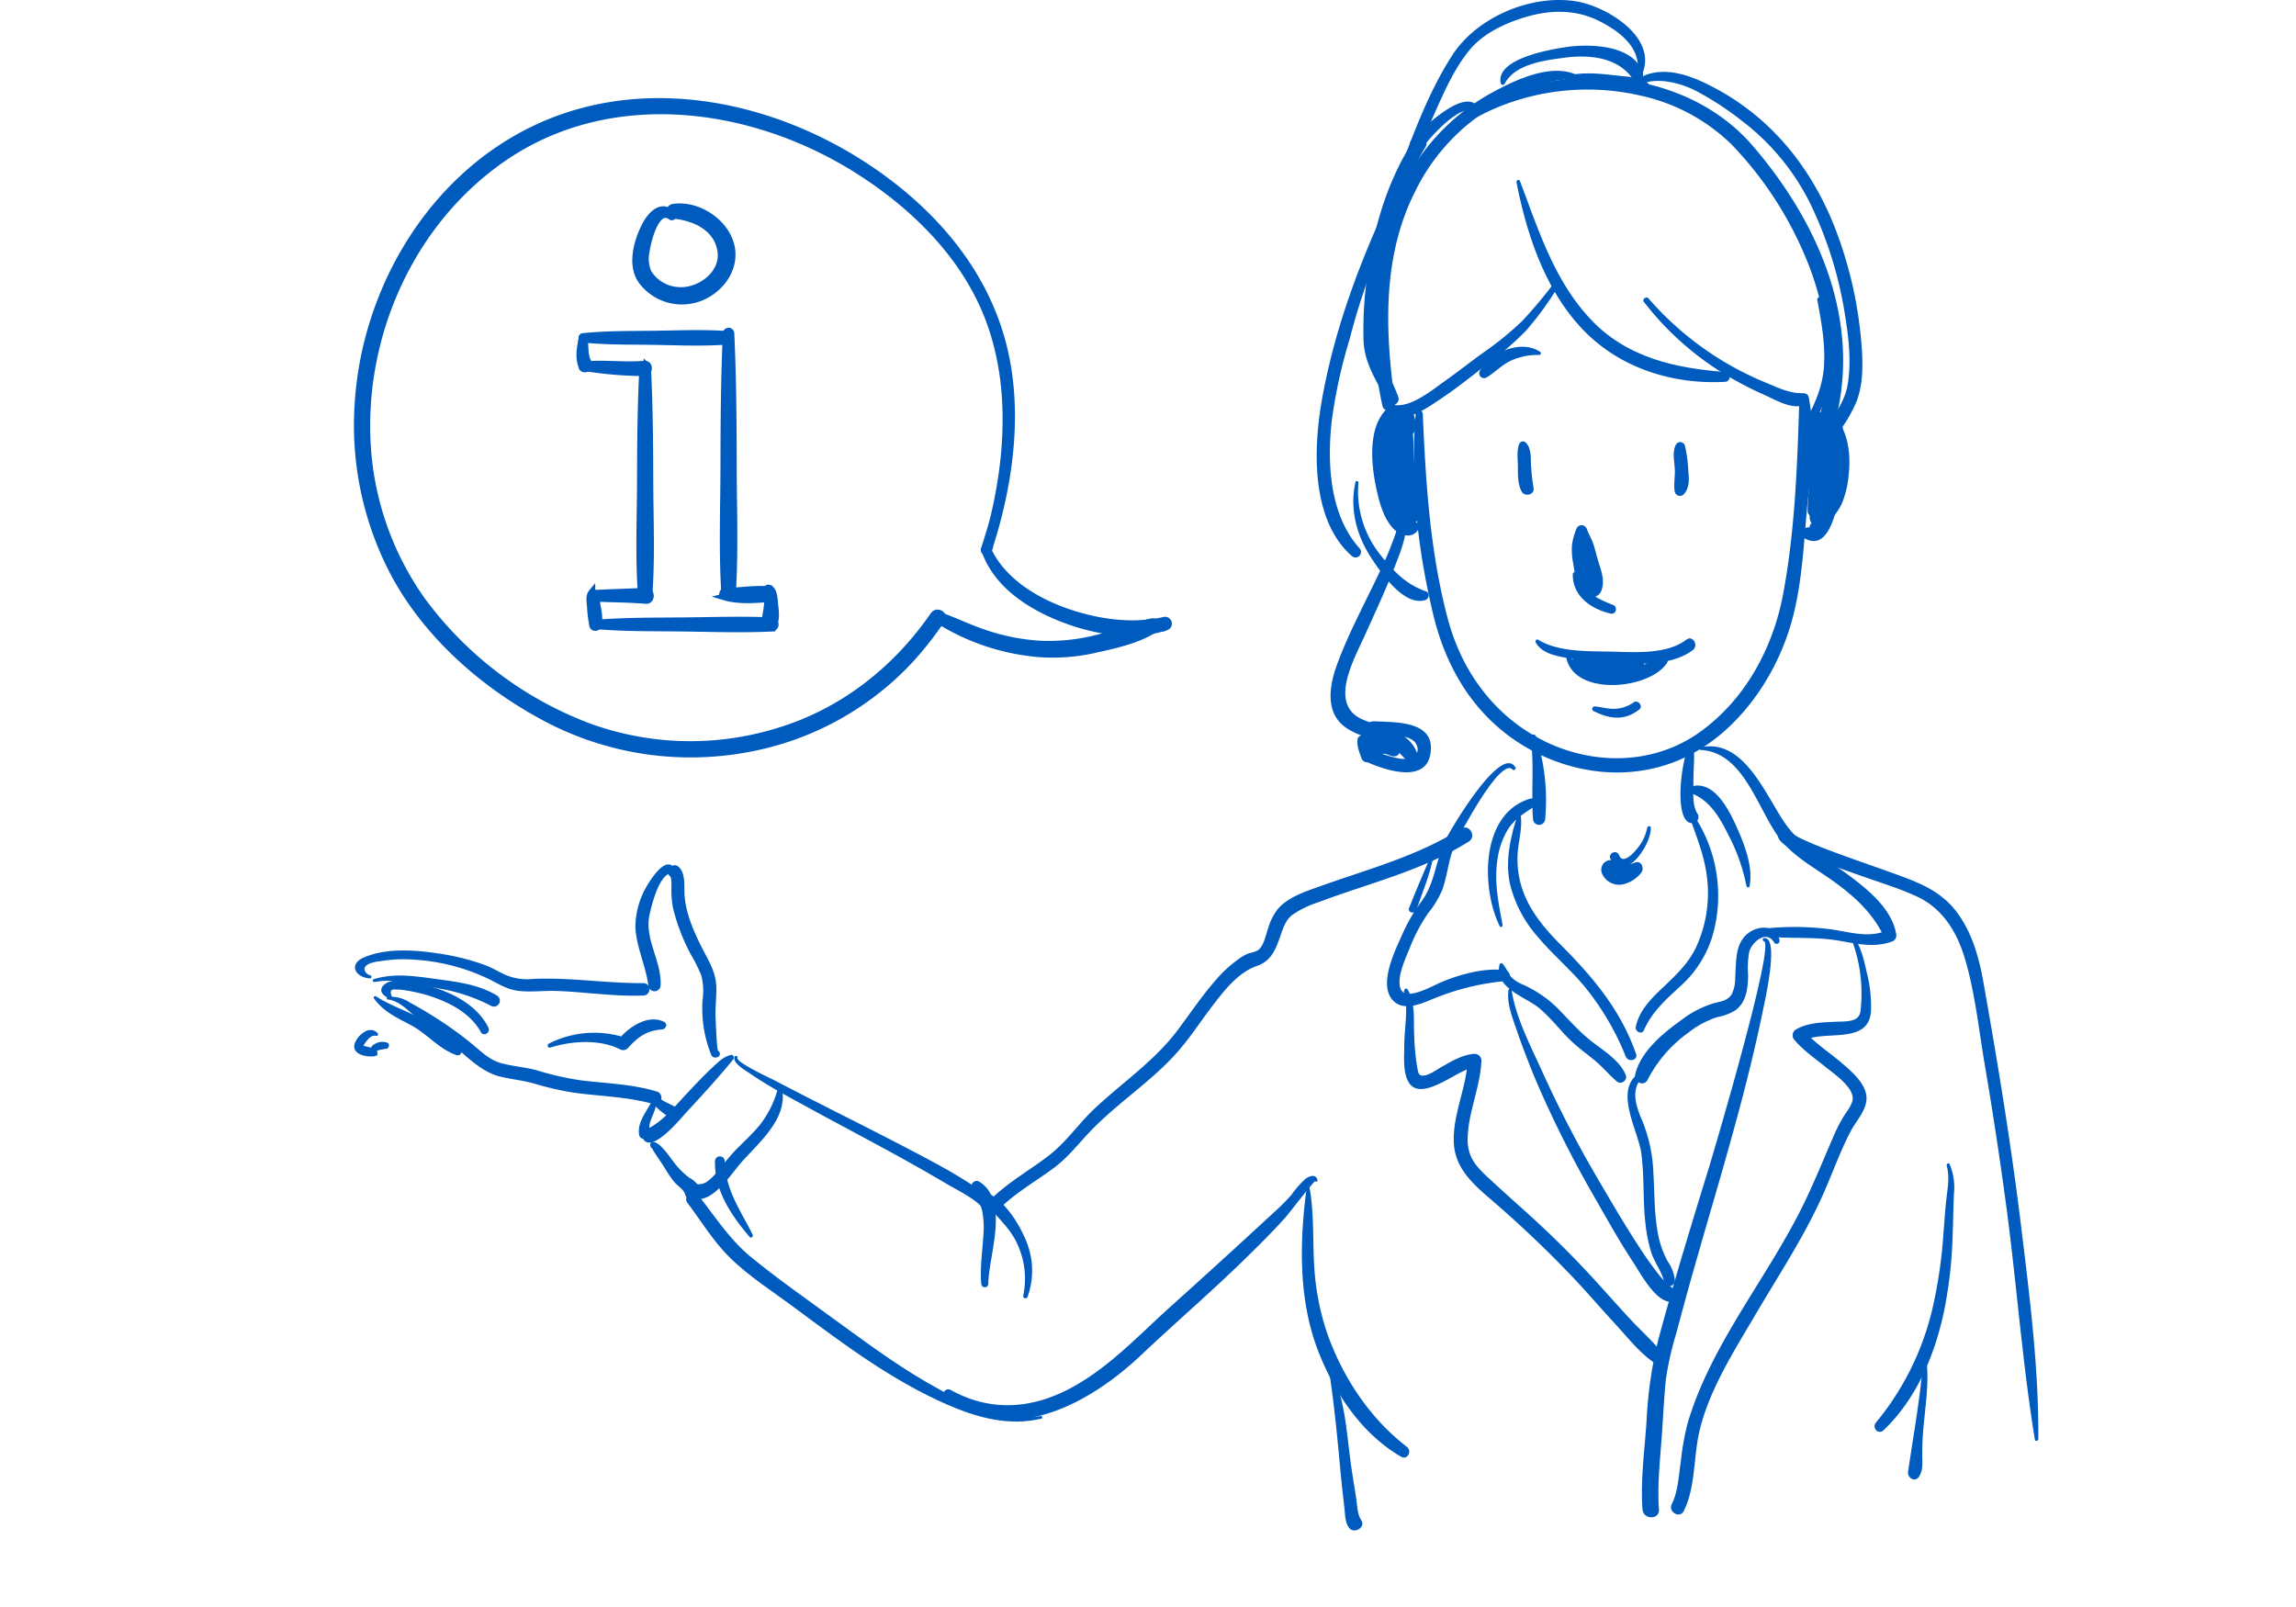 <svg xmlns="http://www.w3.org/2000/svg" viewBox="0 0 500 350"><defs><style>.cls-1,.cls-2{fill:#005bbf;}.cls-2{stroke:#005bbf;stroke-miterlimit:10;stroke-width:1.5px;}</style></defs><title>Mehr Service &amp;amp; Gästebindung</title><g id="Ebene_2" data-name="Ebene 2"><path class="cls-1" d="M82.16,229.41A1.57,1.57,0,0,1,82,229c0-.07,0,0,0-.1v.06c0,.08,0,.08,0,0s.08-.07.06-.06a.71.71,0,0,1,.29-.14,11.63,11.63,0,0,1,1.83-.34c.57-.12.75-1.08.17-1.32a3.22,3.22,0,0,0-3,.45,1.41,1.41,0,0,0-.67,1.22c0,.64.51.9,1,1.13.27.11.68-.15.46-.46Z"/><path class="cls-1" d="M82.27,225.07a2.14,2.14,0,0,0-2.84-.35,4.88,4.88,0,0,0-2.23,2.69c-.53,2.29,2.58,2.81,4.16,2.66a.84.84,0,0,0,.22-1.64,12.5,12.5,0,0,0-1.72-.48,6.19,6.19,0,0,1-.76-.22c.12.09-.1.16.05,0s.1-.2.16-.29a7.08,7.08,0,0,1,.63-.84c.56-.65,1.1-1.18,2-1a.32.32,0,0,0,.31-.53Z"/><path class="cls-1" d="M344.43,115.5c0,4.63,1.2,8.1,2.2,12.32"/><path class="cls-1" d="M343.28,115.19a16.29,16.29,0,0,0-.94,3.38,15,15,0,0,0,.23,4c.41,2.46.63,5,2.47,6.89a2.28,2.28,0,0,0,3.76-1c.77-2.41-.32-4.61-.95-6.93-.28-1-.56-2.09-.9-3.13s-1-2.09-1.38-3.17a1.2,1.2,0,0,0-2.29,0Z"/><path class="cls-1" d="M343.58,144c4.2.82,8.62,1.94,12.76.59"/><path class="cls-1" d="M343.25,145.18a46.86,46.86,0,0,0,8,2.25c2.62.39,4.28.07,6.29-1.69a1.65,1.65,0,0,0-.72-2.75,27.44,27.44,0,0,0-6.34,0,56.12,56.12,0,0,1-6.86-.26c-1.45-.1-1.6,2-.33,2.43Z"/><path class="cls-1" d="M356.44,189.14c-1.6,1.22-4,1.81-5.6.3"/><path class="cls-1" d="M356.08,187.85a4.22,4.22,0,0,1-2,.38,2.69,2.69,0,0,1-.84-.29c-.31-.13-1.16-.29-1.3-.36a2.26,2.26,0,0,0-2.61.34,2.16,2.16,0,0,0-.33,2.6,4.06,4.06,0,0,0,4.79,2,7.15,7.15,0,0,0,3.61-2.42c.74-.91.08-2.77-1.31-2.24Z"/><path class="cls-1" d="M308.3,90.11c-1.26,14.53.42,29.6,3.82,43.75,2.91,12.15,9.35,22.61,20.4,29,10.76,6.2,24,7.41,35.25,1.69,10.6-5.4,18.31-16.27,21.87-27.41,2.52-7.86,3-16.27,3.7-24.44.71-8.57,2.32-17.73.51-26.24-.24-1.15-1.94-.84-2,.27-.44,14.19-.92,28.71-3.55,42.71-2.22,11.75-8.25,22.92-18.12,30s-22.84,7.31-33.63,2.09c-11-5.35-18.24-15.24-21.31-26.92-3.83-14.54-4.76-29.49-5.4-44.45a.78.78,0,0,0-1.56,0Z"/><path class="cls-1" d="M330.24,39.64c2.25,11.68,6.51,24.28,15.15,32.84,8,7.91,19.25,11.3,30.32,10.68a1.08,1.08,0,0,0,0-2.15c-10.76-.79-21.26-3.11-29-11.15-8.19-8.48-11.62-19.67-15.71-30.42a.38.38,0,0,0-.73.2Z"/><path class="cls-1" d="M358,65.76A64.61,64.61,0,0,0,374.62,80.9a76.36,76.36,0,0,0,9.75,5.17c2.56,1.16,5.73,3.11,8.6,2.15a1.32,1.32,0,0,0-.34-2.58c-3,.06-5.59-1.27-8.3-2.39A68,68,0,0,1,359,65c-.48-.57-1.49.2-1,.8Z"/><path class="cls-1" d="M343.71,16.48c-5.77-3-14,1.05-19.18,3.91a46.64,46.64,0,0,0-17.71,17.55c-8.69,15-9.43,33.78-5.77,50.41.4,1.82,3,1,2.73-.75-2.17-15.5-2.82-31.68,4.44-46a44.17,44.17,0,0,1,15.29-17.38A52.16,52.16,0,0,1,333,19.35c3.09-1.21,6.91-2.55,10.24-1.8.63.14,1.07-.74.45-1.07Z"/><path class="cls-1" d="M338.39,61.67a96.82,96.82,0,0,1-6.89,8.23,69.55,69.55,0,0,1-8.44,6.87c-2.78,2-5.49,4.14-8.29,6.13s-7.12,5.56-10.64,5.35a1.4,1.4,0,0,0-1.35,1c-.37,1.43-.34,2.42.81,3.42a1.24,1.24,0,0,0,1.94-1.5c0-.39,0-.78,0-1.17l-1.36,1c3.31.23,6.76-2.26,9.39-4,3.61-2.39,7-5.15,10.43-7.78a67.8,67.8,0,0,0,8.32-7.19,68.52,68.52,0,0,0,7.05-9.69c.36-.55-.51-1.25-.93-.72Z"/><path class="cls-1" d="M335.4,76.65c-4.08-2.82-10.94.08-13.13,4.14a1.05,1.05,0,0,0,1.43,1.43c1.71-1,3.11-2.5,4.88-3.45a13.87,13.87,0,0,1,6.64-1.46.36.36,0,0,0,.18-.66Z"/><path class="cls-1" d="M369.26,82.33a12.17,12.17,0,0,0,2.45.82c.72.15,1-.92.31-1.11a13.68,13.68,0,0,1-2.16-.72c-.69-.3-1.28.71-.6,1Z"/><path class="cls-1" d="M327.67,18.24c2.23-4.3,8.72-5.11,13.11-5.68,5.19-.68,11.25-.15,14.58,4.32.82,1.09,2.88.52,2.39-1-2-6.27-11.9-6.41-17.15-5.56-3.17.5-15,2.53-13.77,7.83a.46.46,0,0,0,.84.1Z"/><path class="cls-1" d="M357.83,15.61c2.73-7.93-8.36-14.38-14.77-15.35-9.79-1.48-21.5,3.5-26.86,11.86-7.17,11.2-10.61,24.17-15.94,36.23-5.48,12.39-10,25.26-12.37,38.65-1.9,10.66-2.45,26.24,6.51,34.11a1.19,1.19,0,0,0,1.68-1.68C289.55,112.18,289,101,290,91.72a112.52,112.52,0,0,1,3.95-18A145.43,145.43,0,0,1,299.34,57c2.18-5.3,4.67-10.48,6.68-15.85s3.89-10.94,6.29-16.25c2.12-4.74,4.36-9.95,7.71-14,3-3.65,7.72-5.84,12.19-7.18,5.41-1.62,11-1.7,16.09.88,4.21,2.13,8.89,5.56,8.36,10.83-.07.7,1,.76,1.17.16Z"/><path class="cls-1" d="M295.17,105.06c-1.3,5.86.28,11.7,3.57,16.64,2.14,3.22,7,10.39,11.64,9,.76-.22,1.1-1.51.24-1.87a17.26,17.26,0,0,1-6.06-3.63,38.6,38.6,0,0,1-4.67-5.31,22,22,0,0,1-4.06-14.78c0-.38-.58-.46-.66-.09Z"/><path class="cls-1" d="M333.32,160.66c.85,6,.08,11.83.53,17.79a1.32,1.32,0,0,0,2.63,0,44.72,44.72,0,0,0-2-18.1.59.59,0,0,0-1.13.31Z"/><path class="cls-1" d="M368.23,161.73c-1.94,2.12-4.1,17.65.32,17.55a1.34,1.34,0,0,0,1.15-2c-1.31-2-.89-5.05-.93-7.32,0-2.6.35-5.43,0-8,0-.26-.35-.47-.56-.23Z"/><path class="cls-1" d="M342.5,125.14c0,4.83,4.13,7.59,8.44,8.54a1,1,0,0,0,.51-1.84c-3.42-1.38-6.95-2.84-7.67-6.87-.14-.74-1.27-.55-1.28.17Z"/><path class="cls-1" d="M357,19.6c.29-2.22,4.06-2.06,5.65-1.89a20.16,20.16,0,0,1,7,2.25,66,66,0,0,1,9.69,6.36,51.07,51.07,0,0,1,15.28,18.86,85.68,85.68,0,0,1,7.19,23.59c.81,4.91,1.38,10.19.53,15.14-.79,4.56-4.11,7.59-5.71,11.73-.37.93,1,1.6,1.62.94a29.52,29.52,0,0,0,6.06-9.18c1.56-4,1.38-8.93,1-13.16A89.44,89.44,0,0,0,400.12,51c-5.26-14.28-14.63-26-28.45-32.73-3.33-1.63-7.16-3-10.93-2.52-2.06.27-5.09,1.27-4.81,3.84a.54.54,0,0,0,1.08,0Z"/><path class="cls-1" d="M395.77,65.4c.87,4.69,1.75,9.45,1.45,14.25-.32,5-2.41,9.41-5,13.71-.43.73.66,1.65,1.23.94,7-8.75,5.48-19,3.35-29.2-.14-.7-1.2-.4-1.07.3Z"/><path class="cls-1" d="M342.45,16.9c2.93.52,5.89.77,8.83,1.28,2.5.43,5.05.46,7.07,2.21a.89.89,0,0,0,1.39-1.07c-1.06-2.37-4.28-2.52-6.52-2.75-3.66-.37-7.1-.92-10.77-.32a.34.34,0,0,0,0,.65Z"/><path class="cls-1" d="M331.64,97.84l.27-.1-1-1.23c-.69,1.57-.36,3.54-.36,5.23s-.05,3.73.85,5.36c.62,1.12,2.76.7,2.58-.7a49.74,49.74,0,0,1-.6-5.59c0-1.51,0-3.35-1.16-4.46a.84.84,0,0,0-1.31,1l.09.4c0,.36.48.38.59.08Z"/><path class="cls-1" d="M364.87,97c-.68,1.62-.26,3.37-.15,5.06s-.31,3.44,0,5.09a1.17,1.17,0,0,0,1.95.51c1.23-1.33,1.19-3.18,1-4.92A29.64,29.64,0,0,0,366.9,97a1.06,1.06,0,0,0-2,0Z"/><path class="cls-1" d="M398,77.13a35.14,35.14,0,0,1-1.16,10.7.9.9,0,0,0,1.73.48A23.52,23.52,0,0,0,398.77,77c-.09-.41-.79-.33-.75.1Z"/><path class="cls-1" d="M394.58,101.07c1.26-2.86,2.62-5.85,3.7-8.77.1-.28.44-.48.54-.74l-.71-.21a1.86,1.86,0,0,1,.23.59,13.15,13.15,0,0,0,.41,2.23,28.68,28.68,0,0,1,0,3.47c-.07,1.79-1.57,18.85-4.32,17.38-1.51-.81-2.85,1.48-1.34,2.28,7.71,4.14,8.26-17.08,8.35-20.7.05-2.09-.06-9.13-3.7-7.31-1.61.79-2.34,3.49-2.86,5a33,33,0,0,0-1.57,6.41c-.09.68,1,1,1.31.36Z"/><path class="cls-1" d="M307,99.19c.57-3.38-.41-8-2.69-10.62a1.24,1.24,0,0,0-1.5-.2c-5.23,3.93-4.23,12.87-3,18.43.61,2.8,1.54,6.09,3.54,8.25,1.31,1.41,3.85,2.43,5.3.58.67-.86.09-2.41-1.18-2-3.71,1.17-5-6.37-5.4-8.94-.73-4.17-1.51-11.31,2.24-14.36h-1.75c2.34,2.44,2.16,6.08,3.53,9a.5.5,0,0,0,.91-.12Z"/><path class="cls-1" d="M397.68,72.75a39.53,39.53,0,0,1-1,11.72c-.2,1,1.37,1.51,1.62.45a27.43,27.43,0,0,0,.05-12.26c-.09-.39-.75-.32-.71.09Z"/><path class="cls-1" d="M443.88,313.42c.12-15.36-1.86-30.81-3.7-46-1.33-10.95-2.94-21.87-4.71-32.76-1.14-7-2.35-14-3.57-20.91-1-5.54-2.61-11.18-6.19-15.62-2.8-3.48-6.49-5.33-10.57-6.88-4.9-1.85-9.89-3.5-14.81-5.32-2.37-.88-4.76-1.76-7.07-2.82a21.45,21.45,0,0,1-2.3-1.15c-.58-.36-1-1-1-.43.09-1.84-2.77-1.84-2.86,0-.12,2.4,4,3.74,5.63,4.46,4.21,1.84,8.56,3.35,12.89,4.88,3.94,1.39,8,2.62,11.84,4.39,5.43,2.52,8.56,7.49,10.29,13.05,2.3,7.43,3.12,15.59,4.42,23.25q2.67,15.72,4.79,31.53c2.23,16.79,3.45,33.77,6.18,50.47.06.42.72.3.72-.1Z"/><path class="cls-1" d="M322.23,23.91c-2.61-5.87-12.83,4.45-14.84,6.6-.92,1,0,3,1.44,2.46l.72-.28-1.68-2.19c-5.61,8.65-8.66,18.69-10,28.84a80.26,80.26,0,0,0-.92,15.09c.31,5.16,3,8.71,5.22,13.17a1.31,1.31,0,0,0,2.38-1c-1.58-4.67-4.5-8.12-4.62-13.27A88,88,0,0,1,301,58.65,72.32,72.32,0,0,1,310.43,32c.83-1.39-.76-2.59-2-2l-.71.31,2,2c1.66-2.41,8.75-10.45,11.91-7.92a.39.39,0,0,0,.61-.46Z"/><path class="cls-1" d="M313.07,31.51C324.94,21,341.89,17.25,357.25,20.82a40.77,40.77,0,0,1,19.84,10.65,79.57,79.57,0,0,1,16,24.3c4.53,10.59,6.13,22.13,3.54,33.42-.52,2.23,2.92,3.18,3.43,1,4.91-21.47-4.49-42.25-18.3-58.36C370.78,19,352.38,14.68,336.21,18c-8.95,1.86-17.56,6-23.61,13a.34.34,0,0,0,.47.48Z"/><path class="cls-1" d="M304.27,112.1c.61,2-.45,4.39-1.13,6.23-1.1,3-2.49,5.82-3.86,8.65-2.77,5.74-5.79,11.49-8,17.45-1.84,4.88-2.92,11.12,2.23,14.32,4.21,2.63,9.06,2.42,12.41,6.48.95,1.15,3.16-.09,2.57-1.5-1.93-4.65-7.42-5.25-11.54-6.93-7.8-3.17-2.17-13,.21-18.29S302,128,304.05,122.59c.72-1.89,4.09-9.8.56-10.84a.28.28,0,0,0-.34.35Z"/><path class="cls-1" d="M302.93,159.85l.09-.5c.06-.33-.45-.47-.51-.14l-.09.5c-.06.33.45.47.51.14Z"/><path class="cls-1" d="M299.82,158.77a46.94,46.94,0,0,0-3.2,4.95,1.49,1.49,0,0,0,.53,2c4.39,2.06,14.32,5.47,14.46-2.77.1-6.11-8.42-5.62-12.51-5.86a1.5,1.5,0,0,0-1.44,1.88,20.08,20.08,0,0,0,1.57,4.59,1.47,1.47,0,0,0,1.67.68c.92-.35,1.73.55,2.79.49a1.21,1.21,0,0,0,.6-2.23c-1.55-1-2.19-1.84-4.18-1.1l1.67.67a16.66,16.66,0,0,1-1.25-3.89l-1.43,1.88c2.27.15,8.31-.47,9.39,2.17s-1.83,3.27-3.63,3a23.77,23.77,0,0,1-6.23-2.07c.18.67.35,1.34.53,2a46.73,46.73,0,0,1,3.08-5c1-1.51-1.39-2.88-2.42-1.42Z"/><path class="cls-1" d="M298.51,159.66h0l-.66-.28a8.7,8.7,0,0,0-.51,1.69c-.14.85-.26,1.71-.39,2.57l2.11.29a24.31,24.31,0,0,0,.07-2.83,1.22,1.22,0,0,0-2.44,0c0,1.23-.17,2.45-.24,3.68l2.46-.33c-.4-1.16-.47-2.76-1.2-3.75-.51-.7-1.85-.77-2.06.27-.26,1.35.38,2.89.84,4.15a1.26,1.26,0,0,0,2.47-.34c0-1.23.17-2.45.17-3.68h-2.44a14.06,14.06,0,0,0,.26,3.11,1.08,1.08,0,0,0,2.11-.28,19.12,19.12,0,0,0-.51-4.55.36.36,0,0,0-.7.19h0c.07.28.53.38.66.09Z"/><path class="cls-1" d="M304.41,94.72c0-.15,0-.31,0-.46l-.78-.11c-.28,6.14.73,12.32,1.8,18.33a1.13,1.13,0,0,0,2.21-.3A70.11,70.11,0,0,0,303.82,95c-.34-1-2-1.2-2.19,0a25.17,25.17,0,0,0,.68,12.86,1.28,1.28,0,0,0,2.45,0c1.37-5.24.87-10.74-.34-16a1.32,1.32,0,0,0-2.58.35c-.18,5.54,1.14,10.76,2.58,16.06.37,1.39,2.37.8,2.12-.58-1-5.13-2.23-10.23-2.08-15.48l-2.58.35a31.67,31.67,0,0,1,.43,14.58h2.45a21.45,21.45,0,0,1-.94-11.58h-2.19a119.82,119.82,0,0,1,3.84,16.85l2.17-.6a86.92,86.92,0,0,1-2.56-13.39,34.64,34.64,0,0,0-.63-4.44c-.11-.42-.83-.35-.78.1,0,.22.09.44.13.65.08.36.58.24.61-.08Z"/><path class="cls-1" d="M304.57,105.29a57.5,57.5,0,0,0,.68,8.59c.17,1.12,1.81.94,2.09,0a6.34,6.34,0,0,0-1.08-5.69c-.67-.86-2.25.07-1.85,1.08a9.86,9.86,0,0,1,.8,4.32l2.13-.29c-1-2.64-.66-5.67-1.93-8.24a.45.45,0,0,0-.84.23Z"/><path class="cls-1" d="M397.7,94.87c.42-.53.84-1.08,1.24-1.64l-1.1-.46c-2.32,5.76-2.85,12.15-4.12,18.19l2.61.35c.13-5.67,1.52-11.21,2.3-16.81.25-1.75-2.39-2.56-2.72-.75a103.15,103.15,0,0,0-1.74,19.37,1.43,1.43,0,0,0,2.85,0c-.06-7.21-1.46-14.67.42-21.76l-2.48.33c3.62,5.27,1.7,14.65-.56,20.14-.46,1.09,1.09,2.24,2,1.56,6.28-4.51,4.63-16.17,3.1-22.62l-2.36,1.37c3,3.25,3.14,8.18,2.42,12.33s-3,6.37-5.27,9.73c-1.06,1.59,1.51,3.09,2.55,1.5,1.37-2.09,3.24-3.75,4.28-6.07a21.23,21.23,0,0,0,1.48-6.35c.5-4.64-.18-9.61-3.46-13.13a1.42,1.42,0,0,0-2.36,1.37,42.73,42.73,0,0,1,1.07,9.83c0,3-.12,7.67-2.85,9.65l2,1.57c2.51-6.16,4.28-16.38.24-22.26a1.38,1.38,0,0,0-2.49.33c-2,7.34-.72,15-.65,22.48H397a99.37,99.37,0,0,1,1.61-18.62l-2.72-.75c-.8,5.85-2.22,11.63-2.24,17.56,0,1.46,2.36,1.88,2.61.36,1-6.17,1.74-12.4,2.72-18.58a.6.6,0,0,0-1.16-.32c-.24.62-.47,1.24-.7,1.87-.14.35.37.48.56.23Z"/><path class="cls-1" d="M160,230.2c-.64,1.28,2.56,3.08,3.29,3.58,3.86,2.66,8,4.87,12.13,7.13,10.29,5.64,20.78,11,30.84,17,1.82,1.1,7.71,3.94,8,5.92a1.37,1.37,0,0,0,2.28.6c3.65-4.09,8.31-6.66,12.69-9.85,3.51-2.56,5.9-5.88,8.92-8.92,5.69-5.73,12.63-10.25,18-16.24,2.84-3.14,5.14-6.75,7.7-10.1s5.65-7.48,9.84-8.93c3.11-1.07,4.06-3.47,5.1-6.43.58-1.67,1.13-3.5,2.57-4.65a21.26,21.26,0,0,1,5.68-2.78c11.18-4.23,22.53-6.81,32.8-13.23,1.78-1.11.14-3.94-1.65-2.82-9.56,6-20.07,8.75-30.58,12.5-3.16,1.12-7.16,2.39-9.38,5.05a12.48,12.48,0,0,0-2,3.92c-.55,1.48-.92,4-2.27,5a6.94,6.94,0,0,1-2,.67,10.35,10.35,0,0,0-2.39,1.37,28,28,0,0,0-4.85,4.51c-3.06,3.47-5.6,7.34-8.37,11-4.94,6.54-11.9,11.27-17.85,16.82-3.55,3.31-6.29,7.43-10.14,10.39-4.68,3.59-9.81,6.29-13.77,10.76l2.28.6c-.32-2.22-3.7-4-5.33-5.09-4.11-2.7-8.47-5-12.82-7.28-10-5.26-20.14-10.2-30.13-15.44-.68-.35-8.31-3.9-8-4.85.14-.37-.45-.62-.63-.27Z"/><path class="cls-1" d="M156.4,228.88c-.32-.18-.5-5.95-.55-6.77-.16-2.42.2-4.77.14-7.17-.09-3.24-1.71-5.76-3.14-8.55-1.77-3.46-3.53-7.56-3.78-11.48-.12-1.86.3-5-1.46-6.25-1.29-.89-2.92,1.18-1.7,2.19.47.39.27,2.82.3,3.38a21.36,21.36,0,0,0,.32,3.38,42.81,42.81,0,0,0,3.88,10.21,34.63,34.63,0,0,1,2.3,4.6,13.84,13.84,0,0,1,.28,5.44,26.81,26.81,0,0,0,1.89,11.85.89.89,0,0,0,1.06.6l.28-.05a.76.76,0,0,0,.18-1.38Z"/><path class="cls-1" d="M147.22,189.78c-2-4.93-6.77,3.61-7.35,5.14a17.66,17.66,0,0,0-1.5,7c.19,4.37,2.28,8.41,2.82,12.75a1.34,1.34,0,0,0,2.67,0c.29-5.37-3.64-10.16-2.38-15.57.54-2.35,2.2-9.39,5.33-9,.22,0,.51-.14.41-.4Z"/><path class="cls-1" d="M84.45,217.67c2.63.35,4.33,2.43,6.34,4,2.44,1.87,4.95,3.63,7.36,5.54,3.26,2.6,6.48,6.18,10.67,7.24,2.46.62,5,.83,7.45,1.53a65.58,65.58,0,0,0,8.67,2c5.8.8,11.64.87,17.31,2.46a1.41,1.41,0,0,0,.76-2.72c-5.4-1.63-11-1.74-16.59-2.44a62.59,62.59,0,0,1-9.37-2.13c-2.68-.76-5.51-.89-8.16-1.67-2.27-.67-4-2.35-5.75-3.82a82.77,82.77,0,0,0-6.93-5.14c-2.24-1.48-4.58-2.89-6.95-4.17a7.69,7.69,0,0,0-4.81-1.25c-.3,0-.31.58,0,.62Z"/><path class="cls-1" d="M119.83,228.17c4.64-1.49,10.72-1.88,15.18.36a1.42,1.42,0,0,0,1.69-.22c2.26-2.49,4.06-3.85,7.5-4.1.8-.06,1.29-1.22.44-1.64-3.52-1.77-7.68,1.11-9.92,3.77l1.36-.36a21.8,21.8,0,0,0-16.61,1.34.47.47,0,0,0,.36.85Z"/><path class="cls-1" d="M80.82,212.48a3.32,3.32,0,0,1-1-.48c-.89-1-.27-1.66.49-2.07a8.79,8.79,0,0,1,2.48-.58A30.21,30.21,0,0,1,90,209a43.77,43.77,0,0,1,16.83,4.41c2,1.06,3.86,2.16,6.16,2.41,2.65.3,5.37-.08,8,0,6.37.21,12.71,1.25,19.1,1a1.35,1.35,0,0,0,0-2.7c-8.05.07-16-1.29-24.09-.91a11.86,11.86,0,0,1-6.18-1c-1.44-.69-2.81-1.5-4.31-2.06a50.93,50.93,0,0,0-10-2.48c-5.12-.78-11.32-1.25-16.24.85-3.44,1.47-1.93,4.39,1.32,4.57a.32.32,0,0,0,.16-.59Z"/><path class="cls-1" d="M81.58,213.88c4.62-.86,9.32.46,13.84,1.38A38.54,38.54,0,0,1,107,219.1a1.29,1.29,0,0,0,1.3-2.22c-3.91-2.42-8.52-3-13-3.61-4.67-.62-9.31-1.43-13.91,0a.3.3,0,0,0,.16.58Z"/><path class="cls-1" d="M85.38,217.16c-.54-1.25-.28-1.79.78-1.64.44,0,.87,0,1.3.06A22.28,22.28,0,0,1,90,216a29.76,29.76,0,0,1,4.26,1.15c4.15,1.44,8.26,3.69,10.46,7.64.59,1.07,2.17.12,1.63-1-2.83-5.65-9.6-8.46-15.49-9.65-2-.4-4.92-1.14-6.76,0-2.13,1.38-.73,2.93,1.06,3.41a.24.24,0,0,0,.18-.43Z"/><path class="cls-1" d="M81.42,217.42c2.09,3,5.21,4.31,8.33,6,3.4,1.88,6,5.17,9.74,6.41a.82.82,0,0,0,.79-1.36c-2.69-2.32-5.43-4.88-8.56-6.59S85,219,81.87,217c-.27-.17-.64.18-.45.45Z"/><path class="cls-1" d="M226.57,308.41c-8.54,1.33-17.65-3.22-24.81-7.38s-13.61-9-20.22-13.79c-6-4.39-12.23-8.73-18-13.46-4.69-3.82-7.87-8.93-11.61-13.62-1-1.27-3.25.43-2.27,1.75,3,4,5.63,8.36,9.15,11.86,4.31,4.27,9.6,7.6,14.45,11.21,10.45,7.77,21.13,15.79,33.15,21,6.49,2.81,13.33,4.67,20.36,3,.39-.09.22-.65-.17-.59Z"/><path class="cls-1" d="M223.77,282.46a16.87,16.87,0,0,0-.44-12.51c-1.48-3.52-4.13-7.69-7.47-9.71-.83-.5-2,.55-1.4,1.41,2.06,2.92,4.85,5.11,6.6,8.32a18,18,0,0,1,1.77,12.23.49.49,0,0,0,.94.26Z"/><path class="cls-1" d="M215.23,279.68c0-6.08,4.73-18-1.9-22.28-1.1-.71-2.26.66-1.71,1.71.81,1.54,1.81,2.69,2.24,4.45a19.73,19.73,0,0,1,.27,5.74c-.21,3.47-.74,6.9-.43,10.38a.77.77,0,0,0,1.53,0Z"/><path class="cls-1" d="M286.93,257c-.44-1.37-1.73-.91-2.66-.23a20.55,20.55,0,0,0-3,3.42,44.88,44.88,0,0,1-3.83,3.85Q266.3,274.34,255,284.5c-7,6.27-13.34,13.23-21.68,17.74-8.6,4.66-17.64,5.3-26.31.48a1,1,0,0,0-1,1.74c14.32,10.75,31.41,1.17,42.59-9.42,7.07-6.69,14.46-13.05,21.46-19.82,3.39-3.29,6.78-6.63,9.94-10.14.5-.55,6.22-8,6.41-7.81a.3.3,0,0,0,.5-.29Z"/><path class="cls-1" d="M142.37,249.79c-.63-.33-.8-.32-.51,0l.17.31a5.25,5.25,0,0,0,.61,1.08c.71,1.09,1.46,2.13,2.14,3.24a25,25,0,0,0,2.05,3c.73.88,2.1,1.64,2.4,2.76.55,2.13,3.94,1.21,3.31-.92a4.67,4.67,0,0,0-2.38-2.71,17,17,0,0,1-3.69-3.79c-.66-.82-3.09-4.51-4.48-4a.55.55,0,0,0-.38.67c0,.14.08.27.11.41a.34.34,0,0,0,.65,0Z"/><path class="cls-1" d="M163.91,268.92c-2.66-5.35-5.95-9.75-6.07-16a1.07,1.07,0,0,0-2.14,0c-.12,6.4,3.55,11.79,7.55,16.49.32.38.86-.1.66-.51Z"/><path class="cls-1" d="M159.07,229.8c-1.54.34-2.82,1.66-3.93,2.69-2,1.87-3.9,3.9-5.78,5.91-2.68,2.86-5.3,6.15-8.87,7.7a1.36,1.36,0,0,0-.48,1.82c1.72,3.61,8.17-4.24,9.1-5.26,3.56-3.87,7.22-7.8,10.53-11.89a.59.59,0,0,0-.57-1Z"/><path class="cls-1" d="M169.34,237.29a22,22,0,0,1-3.78,7.6c-1.61,2-3.48,3.67-5.25,5.48-1.44,1.48-2.68,3.09-4,4.66a10.91,10.91,0,0,1-2.47,2.42c-1.25.75-2.31.37-3.64.43a1.17,1.17,0,0,0-.81,2c4.38,4.51,9.64-4,12-6.66,3.75-4.25,10.12-9.49,8.94-15.89-.09-.52-.82-.42-1,0Z"/><path class="cls-1" d="M141.91,239.92c-1.18,2.28-3.2,4.55-2.72,7.26.28,1.55,2.91.85,2.37-.66-.76-2.14,1.41-4.17,1.28-6.34,0-.47-.69-.73-.93-.26Z"/><path class="cls-1" d="M141.38,238.76a5.7,5.7,0,0,0,1.66,2.47,14.83,14.83,0,0,0,2.58,2,1.29,1.29,0,0,0,1.3-2.22c-.78-.46-1.65-.77-2.43-1.24a11.87,11.87,0,0,1-2.13-1.6.59.59,0,0,0-1,.57Z"/><path class="cls-1" d="M305.54,92.75c-.29-.37-.34-.28-.16.28l.09.93c0,.68,0,1.38,0,2.07,0,1.16-.14,2.32-.14,3.48,0,4.35.54,8.74.31,13.1.39-.52.79-1,1.18-1.54-1.72.46-1.17-6.88-1.07-7.94.13-1.36.41-2.65.66-4a30.14,30.14,0,0,0,.5-3.9c.08-1.33-.48-3.28.17-4.47L305,91c.55.71.45,1.9.6,2.76.27,1.51,2.64,1.13,2.63-.35a6.68,6.68,0,0,0-.33-3c-.64-1.37-2.66-.17-2,1.19l0,.12a1.12,1.12,0,0,0,1.93,0l.05-.12-2-1.19a6.66,6.66,0,0,0-.31,3l2.63-.36c-.28-1.54-.33-2.69-1.3-3.94a1.35,1.35,0,0,0-2.1.27c-.85,1.57-.69,3.07-.79,4.81a42.13,42.13,0,0,1-1,6,35.22,35.22,0,0,0-.61,5.79c-.09,3.26.42,9.49,5.25,8.12a1.63,1.63,0,0,0,1.17-1.54c.18-4.79-.8-9.52-1-14.29-.09-2.22.31-5.61-1.61-7.21-.62-.52-1.62.13-1.17.9l-.06.52c-.11.31.35.48.52.22Z"/><path class="cls-1" d="M334.4,139.87c1.15,2.06,3.47,2.76,5.66,3.2a77.9,77.9,0,0,0,10,1.21c5.77.37,13.63,1,18.56-2.67,1.37-1,0-3.35-1.35-2.31-4.26,3.26-11.05,2.75-16.14,2.63s-11.7.16-16.17-2.6a.4.4,0,0,0-.54.54Z"/><path class="cls-1" d="M347,154.85c3.49,1.77,6.82,2.22,10-.35.87-.7-.26-2.15-1.2-1.55a7.59,7.59,0,0,1-4.42,1.43c-1.38,0-2.74-.41-4.11-.52a.54.54,0,0,0-.27,1Z"/><path class="cls-1" d="M341.07,143.1c1.55,8.64,18,7.16,21.91,1.36.88-1.3-1-2.56-2.08-1.61-4.81,4.29-14.83,5.74-19.16,0a.37.37,0,0,0-.67.28Z"/><path class="cls-1" d="M326.56,210.06c-1.25,5.16,5.75,7.07,8.66,9.53s4.94,5.4,7.69,7.82c1.41,1.24,2.92,2.34,4.36,3.53,1.68,1.38,3,3,4.65,4.44a1.26,1.26,0,0,0,2-1.52c-1.41-3.12-5-5.19-7.59-7.27-2.77-2.21-5-4.88-7.5-7.36a25.91,25.91,0,0,0-7.15-4.77,7.87,7.87,0,0,1-2.52-1.59c-.83-.91-1.09-2.11-2-3a.34.34,0,0,0-.57.15Z"/><path class="cls-1" d="M387.55,204.89c-.57-3.17-4-3.48-6.41-1.95-3.46,2.23-3,6.54-3.27,10.11a7.87,7.87,0,0,1-.73,3.45c-.87,1.47-2.44,1.62-3.93,2a22.07,22.07,0,0,0-7,3.62c-4,2.85-9,6.94-10.12,11.95-.35,1.56,1.89,2.69,2.69,1.14a28.8,28.8,0,0,1,9-10.38,19.92,19.92,0,0,1,6.23-3.32,10.81,10.81,0,0,0,4-1.54c2.38-1.85,2.66-4.92,2.67-7.71a20,20,0,0,1,.23-4.89c.55-2.14,3.75-5,5.49-2.05a.61.61,0,0,0,1.1-.46Z"/><path class="cls-1" d="M330.5,177.47c-1.6,4.88-2.75,10-1.67,15.08a27.32,27.32,0,0,0,6.2,11.66c3.21,3.82,7.07,7,10.24,10.9a58.08,58.08,0,0,1,8.77,15c.56,1.35,2.75.82,2.24-.61-3.43-9.69-9.4-16.69-16.52-23.85-3.46-3.48-6.66-7.31-8.24-12a20.2,20.2,0,0,1-.92-8.83c.28-2.44.95-4.86.54-7.31-.06-.35-.55-.28-.64,0Z"/><path class="cls-1" d="M367.73,177.27c1.55,4.6,3.43,8.91,4,13.79a28.1,28.1,0,0,1-2.31,15.11c-1.79,3.81-4.58,6.32-7.56,9.16-2.47,2.34-4.91,4.88-5.64,8.31-.22,1,1.3,1.81,1.77.74,1.85-4.16,4.85-6.73,8.12-9.75a24.17,24.17,0,0,0,6.68-10.33A31.5,31.5,0,0,0,368.47,177c-.25-.33-.89-.15-.74.31Z"/><path class="cls-1" d="M381,193c.87-4.23-1.29-9.57-3-13.32-1.55-3.33-4.49-9.2-9-8.54a1,1,0,0,0-.24,1.81c3.78,1.65,5.87,5.33,7.62,8.88A40.78,40.78,0,0,1,380.33,193a.37.37,0,0,0,.71,0Z"/><path class="cls-1" d="M327.21,201.42c-.88-4.67-1.83-9.27-1.14-14a17.34,17.34,0,0,1,2.22-6.64c1.47-2.36,3.52-3.58,5.77-5.08a1,1,0,0,0-.75-1.78c-11,3.2-10.79,19.57-6.71,27.81.18.36.68.09.61-.26Z"/><path class="cls-1" d="M370.48,163.35c9.56.58,12.39,13.56,17.48,19.79,3,3.64,7.42,6,11.19,8.71,4.85,3.48,8.84,7.12,11.34,12.61l.48-1.85c-4.21,1.91-8.67.18-13-.3a61.9,61.9,0,0,0-13-.14.91.91,0,0,0,0,1.82c5.12.5,10.21,0,15.31.86,4,.68,7.79,1.63,11.7.23a1.4,1.4,0,0,0,.95-1.66c-.95-5.59-6.36-9.85-10.61-13-4.43-3.32-9.79-5.95-13.13-10.47-4.5-6.09-9.1-19.25-18.83-17.19-.36.07-.25.6.09.62Z"/><path class="cls-1" d="M330,167.14c-3.08-5.25-14.19,13.62-15.32,16-2.09,4.44-2.18,9.3-5.22,13.32a36.4,36.4,0,0,0-4.17,7.24c-1.55,3.44-5.33,11.08-1.73,14.41,2.31,2.13,6,.48,8.43-.52a54.49,54.49,0,0,1,15.7-3.91,1.2,1.2,0,0,0,0-2.39c-4.5-.54-9.71.91-13.84,2.63-1.74.72-7.69,4.23-8.82,1.48-1-2.43,1.1-6.75,2-9a36.79,36.79,0,0,1,4-7.55,20.82,20.82,0,0,0,3.08-5.11c.91-2.55,1.21-5.27,2-7.85a32.5,32.5,0,0,1,3.08-6.4c.92-1.63,7.87-14.24,10.18-11.91a.41.41,0,0,0,.64-.5Z"/><path class="cls-1" d="M358.7,180.31a9.84,9.84,0,0,1-2.39,4.76c-.65.8-2.91,3.22-3.69,1.25-.63-1.61-2.84-.2-1.72,1,1.84,2,3.89,1.58,5.6-.39,1.48-1.71,2.95-4.29,3-6.62,0-.51-.72-.48-.77,0Z"/><path class="cls-1" d="M328.52,215.56c-.42,2.73.66,5.58,1.53,8.12,1.26,3.7,2.67,7.37,4.15,11a240.44,240.44,0,0,0,13.43,26.75c2.63,4.64,5.26,9.29,8.2,13.75,1.47,2.23,5.2,9.34,8.75,8.23a1.44,1.44,0,0,0-.39-2.82c.19,0-.93-.79-1.22-1.06a22,22,0,0,1-2.15-2.47c-1.56-2-3-4.11-4.35-6.24-2.77-4.27-5.35-8.67-7.92-13.06a252.77,252.77,0,0,1-12.47-23.87c-2.53-5.64-6-12.13-6.9-18.31,0-.33-.6-.33-.66,0Z"/><path class="cls-1" d="M384.13,205c2.53.65-11.4,47.42-11.8,48.72-3.86,12.55-7.71,25.09-11.13,37.78a91.41,91.41,0,0,0-2.63,18.05c-.42,6.27-1.35,12.91-.88,19.19.17,2.29,3.76,2.31,3.58,0-.43-5.77.38-11.86.73-17.63.21-3.49.43-7,.75-10.46a65.64,65.64,0,0,1,2.34-10.4c6.13-23.53,14-46.54,18.86-70.38.3-1.49,3.68-16.05.18-15.54-.36.05-.32.59,0,.67Z"/><path class="cls-1" d="M403.16,204.44a33,33,0,0,1,2.09,14.86c-.09,1.06-.12,1.83-.92,2.46-1.09.85-3.41.71-4.71.78-2.93.15-5.9.18-8.51,1.67a1.49,1.49,0,0,0-.3,2.32c1.85,2.22,4.32,3.89,6.55,5.71,1.83,1.48,6.2,4.4,6.11,7.06-.05,1.31-1.42,2.94-2.07,4a35.52,35.52,0,0,0-2.19,4.36c-2,4.61-3.9,9.29-6.07,13.83-7.85,16.43-20.46,30.92-25.66,48.59a60.1,60.1,0,0,0-1.46,8.32c-.44,2.93-.6,6.5-1.95,9.17-.87,1.73,1.74,3.26,2.6,1.52,2.52-5,2.13-11.43,3.3-16.85,1.94-8.95,7.4-17.59,12-25.39,5-8.54,10.53-16.86,14.67-25.89,2.19-4.79,3.93-9.87,6.36-14.54,1.13-2.19,3.42-4.53,3.47-7.12.07-3-2.92-5.65-5-7.45-2.82-2.49-6.18-4.53-8.63-7.42l-.3,2.32c4.55-2.62,14.32,1,14.9-6.45a30.08,30.08,0,0,0-1-8.85c-.56-2.49-1.19-5.3-2.76-7.38a.35.35,0,0,0-.6.36Z"/><path class="cls-1" d="M305.69,215.76c1.11,3.75.13,8,.12,11.82,0,2.4-.33,5.77.85,7.95,2.7,5,11-2.85,14.42-3.05L319.6,231c-.26,6.05-3.27,11.74-3,17.84.26,6.72,6,10.42,10.55,14.56A237.22,237.22,0,0,1,344.22,280c2.58,2.85,5.12,5.74,7.72,8.57s5.21,6.18,8.44,8.32c1.08.7,2.58-.73,1.82-1.82-1.95-2.75-4.64-5-6.93-7.49-2.62-2.82-5.18-5.69-7.76-8.55a214.05,214.05,0,0,0-15.82-15.63c-2.68-2.42-5.37-4.82-8-7.28s-4.12-4.49-4.08-8.07c.08-5.8,2.77-11.24,3-17.06a1.49,1.49,0,0,0-1.47-1.47c-2.58.17-4.81,1.5-7,2.73-1.11.61-2.72,1.84-4,2s-1.28-.63-1.53-1.91a49,49,0,0,1-.64-6.84c-.18-3.45.33-6.87-1.42-10a.41.41,0,0,0-.74.31Z"/><path class="cls-1" d="M311.25,187.19c-1.48,3.51-3,7-4.39,10.57-.38,1,1.25,1.45,1.59.44,1.17-3.57,2.71-7,3.49-10.72.08-.39-.51-.71-.69-.29Z"/><path class="cls-1" d="M423.93,253.83c.69,2.57.19,5-.1,7.61s-.43,5.2-.65,7.8a102,102,0,0,1-2.48,16.31,60.53,60.53,0,0,1-12.18,24.29c-.94,1.15.54,2.72,1.66,1.66,7.12-6.79,11.09-16.22,13.13-25.71a95.93,95.93,0,0,0,1.91-16.55c.12-3.08.15-6.17.29-9.26a13,13,0,0,0-.94-6.42c-.17-.37-.74-.1-.64.27Z"/><path class="cls-1" d="M418.82,296.14c-.6,8.13-2.13,16.34-3.3,24.39-.2,1.39,1.62,2.44,2.44,1s.67-2.72.65-4.24a63.23,63.23,0,0,1,.28-6.6c.45-4.86,1.22-9.69.62-14.57a.35.35,0,0,0-.69,0Z"/><path class="cls-1" d="M284.53,258.84C283,270.45,282.74,283,287,294.08c3.51,9.17,9.45,18.13,18.07,23.17,1.44.85,2.52-1.21,1.27-2.17-7.83-6-13.67-14.73-17.05-23.94a54.72,54.72,0,0,1-3.1-15.56c-.35-5.57,0-11.33-1-16.83-.08-.42-.63-.26-.68.09Z"/><path class="cls-1" d="M289.62,299.78c1.06,7.13,1.7,14.19,2.36,21.38.23,2.48.53,5,.81,7.44.16,1.39.1,3.34,1.2,4.37s3.5-.38,2.44-1.88c-.87-1.22-.89-3.52-1.12-4.95-.5-3.07-1-6.13-1.38-9.21-.73-5.81-1.17-12.06-3.63-17.44-.19-.42-.74-.09-.68.29Z"/><path class="cls-1" d="M358.4,233c-7.81,3-1.8,12.73-1,18,.72,5.06.34,10.21.91,15.3a33.13,33.13,0,0,0,1.3,6.53c.74,2.24,2.34,4.16,2.81,6.45a1.19,1.19,0,0,0,2.32-.32,8.54,8.54,0,0,0-1.53-4.18A20.18,20.18,0,0,1,361,268.4c-.78-4.31-.67-8.69-.95-13a33,33,0,0,0-2.25-10.9c-1.64-3.83-3.11-7.8.86-10.81.29-.23.14-.84-.29-.68Z"/><path class="cls-2" d="M146.47,46.76c-2.45-2.73-5,.32-6.16,2.77-1.6,3.31-2.89,8.12-.7,11.44a10.9,10.9,0,0,0,13.12,3.74c4.49-1.89,7.76-6.64,6.36-11.57s-7.18-8.7-12.33-8a.87.87,0,0,0,0,1.74c4.49.45,9.32,2.63,10.2,7.57.93,5.16-4.6,9.23-9.35,8.82a8.24,8.24,0,0,1-6.45-3.85,7.67,7.67,0,0,1-.44-4.74c.24-1.86,2.11-10,5.44-7.5.24.19.49-.19.31-.4Z"/><path class="cls-2" d="M127,73.85c5,.53,10.17.43,15.23.51s10.17.31,15.23,0a.79.79,0,0,0,0-1.57c-5.06-.29-10.16-.06-15.23,0s-10.19,0-15.23.52a.25.25,0,0,0,0,.5Z"/><path class="cls-2" d="M129.71,136.27c6.37.54,12.8.44,19.19.52s12.81.31,19.2,0a.79.79,0,0,0,0-1.57c-6.39-.29-12.8-.06-19.2,0s-12.82,0-19.19.52a.25.25,0,0,0,0,.49Z"/><path class="cls-2" d="M126.78,73.53c-.39,2.2-.89,4.28,0,6.42.39.92,1.91.11,1.38-.81-1-1.69-.67-3.74-.94-5.61,0-.23-.42-.22-.46,0Z"/><path class="cls-2" d="M126.94,80a81.45,81.45,0,0,0,13.4,1.15c1.17,0,1.15-1.92,0-1.82-4.44.4-8.91-.33-13.33.19-.25,0-.37.44-.07.48Z"/><path class="cls-2" d="M158.16,72.64c-.43,9.43-.5,18.85-.51,28.28s-.4,18.9.18,28.28a.83.83,0,0,0,1.66,0c.59-9.38.2-18.88.19-28.28s-.09-18.85-.52-28.28a.5.5,0,0,0-1,0Z"/><path class="cls-2" d="M140,79.94c-.44,8.22-.5,16.45-.52,24.67s-.4,16.5.18,24.67a.84.84,0,0,0,1.67,0c.58-8.17.2-16.48.18-24.67s-.08-16.45-.51-24.67a.5.5,0,0,0-1,0Z"/><path class="cls-2" d="M129.23,130.26c3.8.2,7.63.17,11.42.5,1.28.11,1.31-2.08,0-2-3.8.22-7.61.28-11.42.5a.5.5,0,0,0,0,1Z"/><path class="cls-2" d="M157.79,130c2.83.85,6.29.64,9.2.41a1,1,0,0,0,0-2c-3-.18-6.06.36-9,.38a.61.61,0,0,0-.16,1.2Z"/><path class="cls-2" d="M128.87,129.08c-.64.77-.35,2.11-.29,3a31.06,31.06,0,0,0,.49,4.09c.15.79,1.23.51,1.3-.17a12.86,12.86,0,0,0-.32-3.91c-.17-.92-.14-2.31-.78-3a.29.29,0,0,0-.4,0Z"/><path class="cls-2" d="M167.06,128.4a17,17,0,0,1,0,3.9c-.08,1.1-.66,2.72-.14,3.73a.81.81,0,0,0,1.09.29c1.28-.77.81-3.45.69-4.68-.09-.92-.13-3.31-1.34-3.55a.26.26,0,0,0-.32.31Z"/><path class="cls-2" d="M215.21,119.89c4.27-13,6.54-27.55,4-41.16-2.84-15.28-11.83-27.79-23.77-37.41C174,24.07,143.14,15.83,117.26,27.71c-23.55,10.82-38.18,36-39.34,61.4a69.06,69.06,0,0,0,8.14,36.25c7,12.81,18.67,23.23,31.37,30.23a67.3,67.3,0,0,0,43.6,7.78,64.12,64.12,0,0,0,36.81-19.29,73.88,73.88,0,0,0,7.22-9.13c.73-1.06-1-2-1.71-1-8.28,12-19.94,21.16-34,25.37a64.68,64.68,0,0,1-41.5-1.18,80.24,80.24,0,0,1-35.84-27.22,65,65,0,0,1-12-33.59C78.43,73,89.55,48,110,34.15c23.18-15.67,53.66-11.57,76.45,2.7,12.15,7.61,23.23,18.32,28.59,31.84s4.85,28.74,1.65,42.87c-.62,2.74-1.48,5.41-2.33,8.08-.18.57.7.8.89.25Z"/><path class="cls-2" d="M214.47,119.84c2.53,7.31,9.5,11.92,16.38,14.68,7.07,2.83,15.72,4.5,23.13,2a.74.74,0,0,0-.39-1.42c-7.06,1.62-14.78.48-21.53-1.91s-13.93-6.76-17-13.6c-.14-.31-.66-.09-.55.23Z"/><path class="cls-2" d="M204,134.85a48.87,48.87,0,0,0,22.53,7.54,41.76,41.76,0,0,0,12.16-1c4.24-.94,9.11-2,12.8-4.4a.85.85,0,0,0-.66-1.55c-4.19.78-8.17,2.69-12.34,3.68a42.62,42.62,0,0,1-12,1.18,46.26,46.26,0,0,1-11.12-2.08c-3.79-1.17-7.32-2.95-11-4.25-.52-.18-.78.58-.36.85Z"/></g></svg>